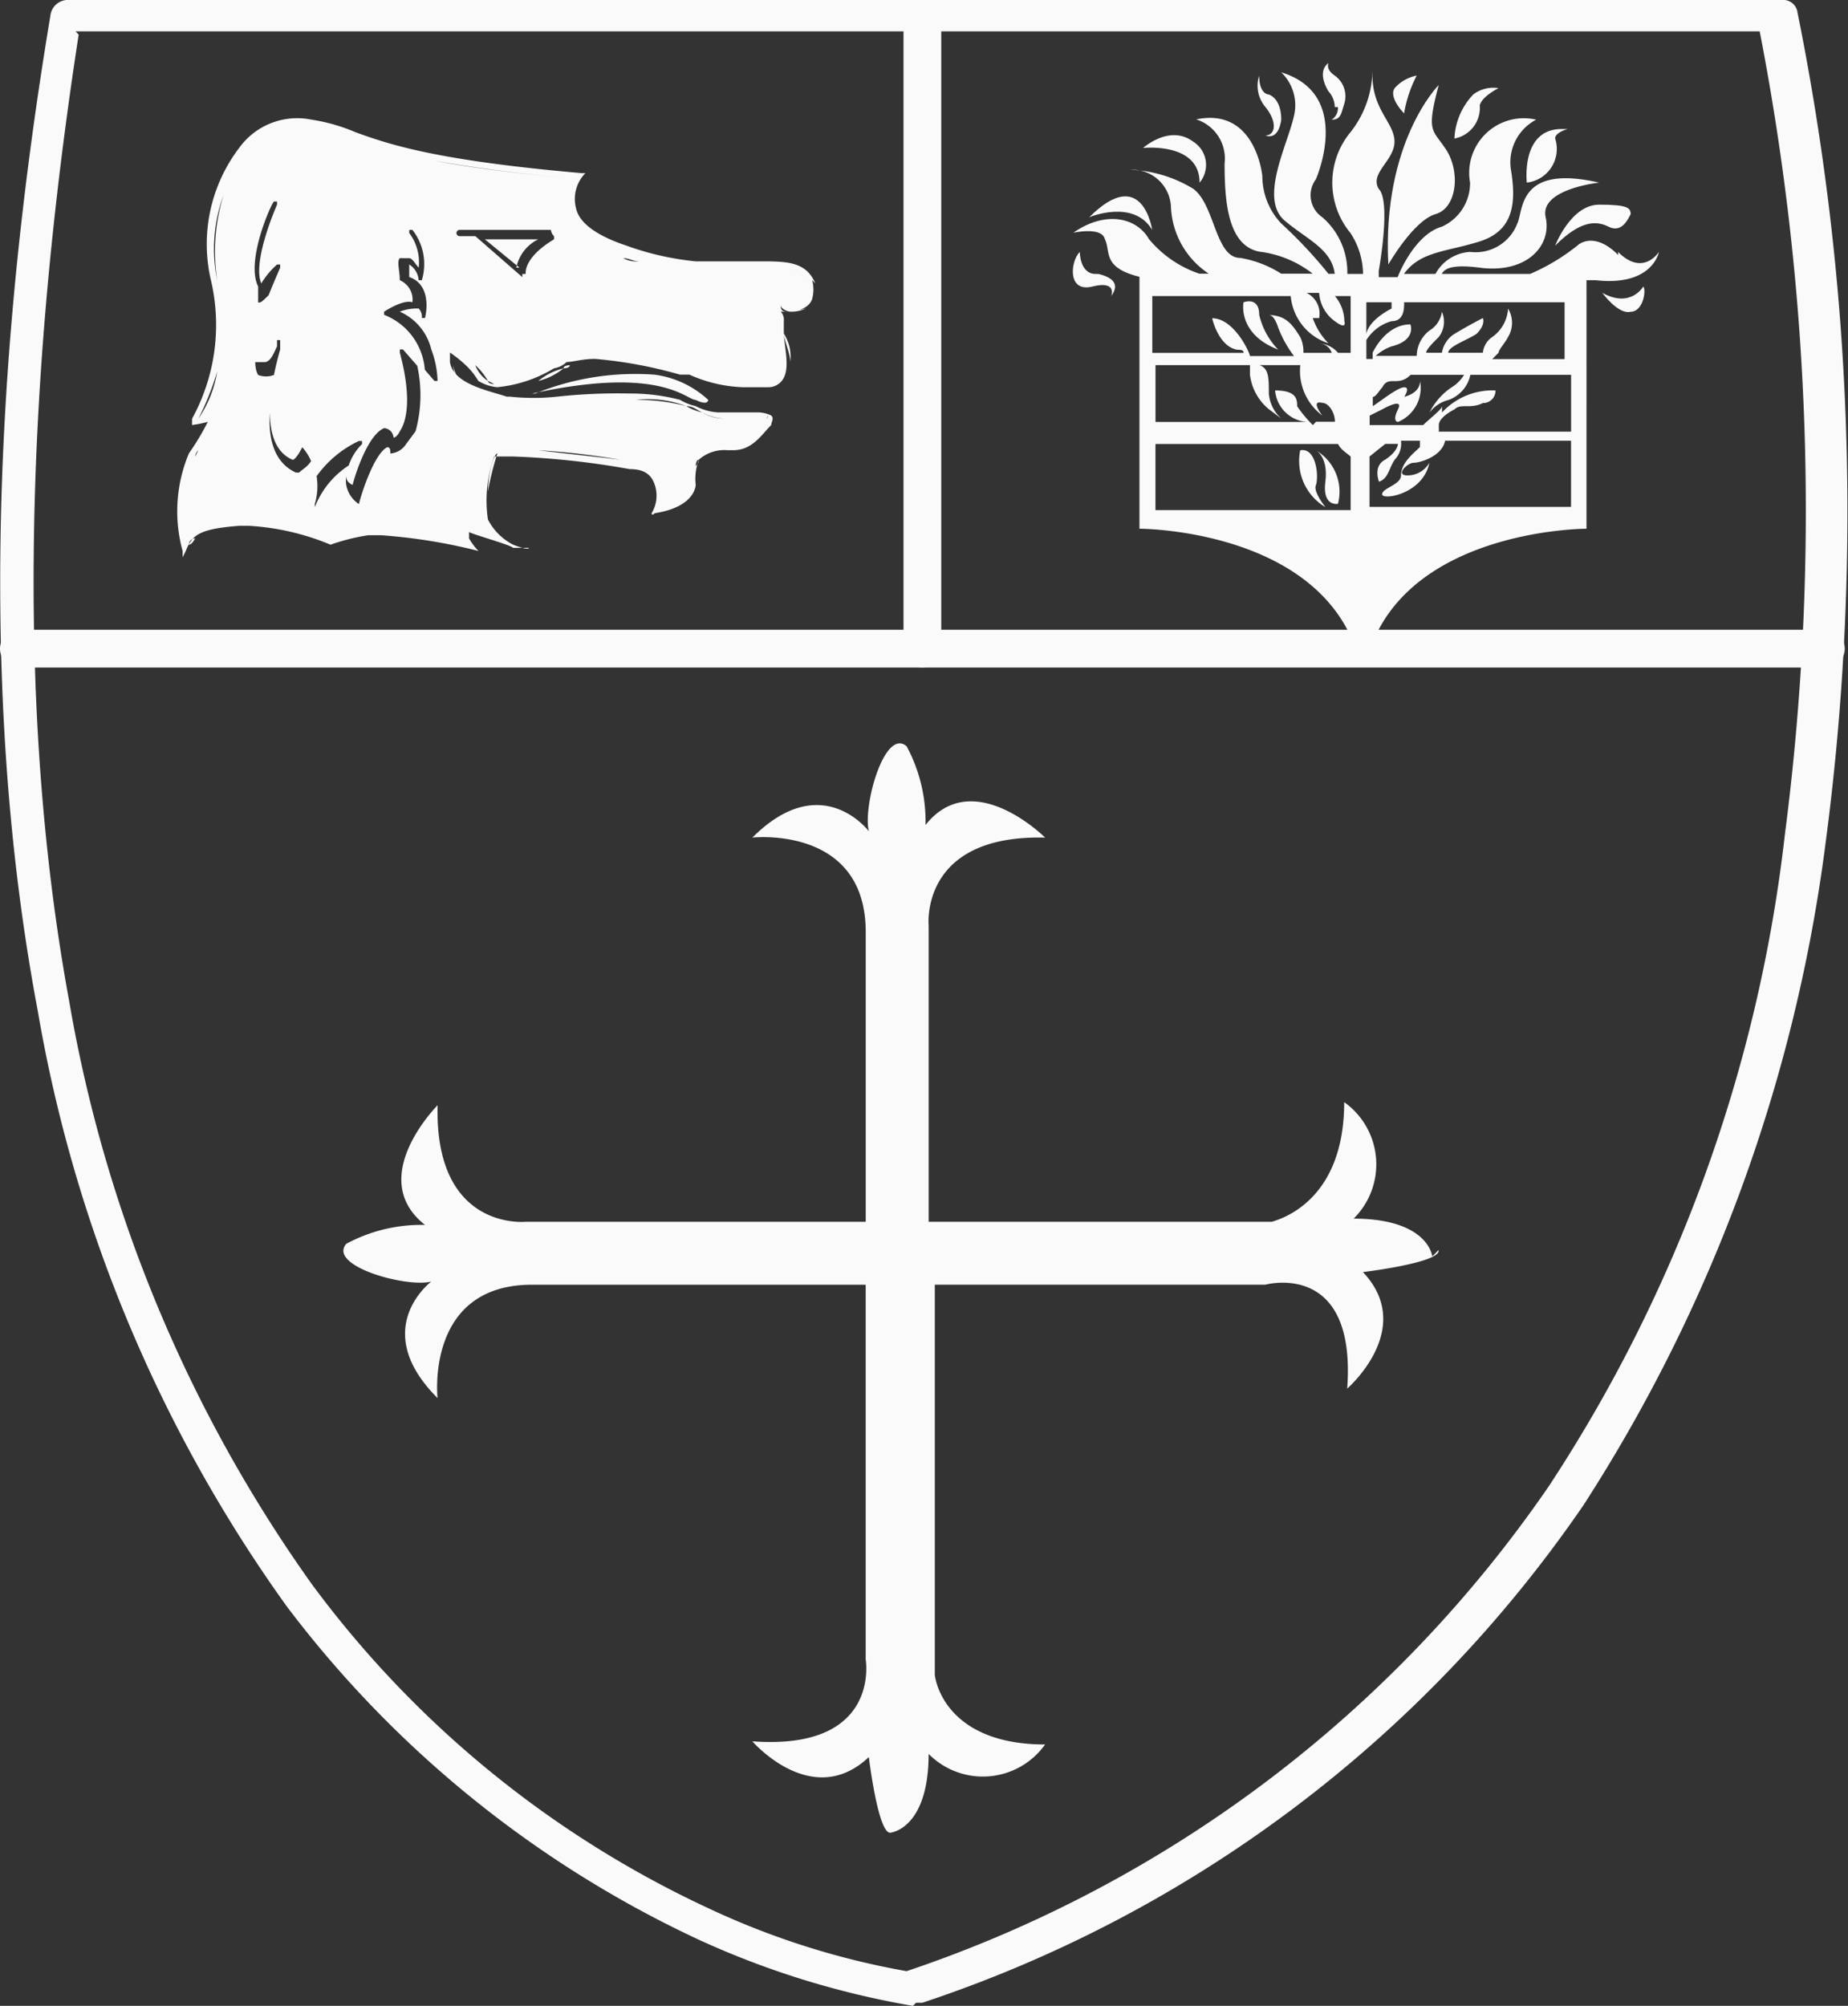 <svg xmlns="http://www.w3.org/2000/svg" width="55.293" height="60" viewBox="0 0 55.293 60">
  <rect x="0" y="0" width="55.293" height="60" fill="#333333" stroke="none"/>
  <g id="school-logo-icon" transform="translate(-4398.832 289.538)">
    <g id="Group_1632" data-name="Group 1632" transform="translate(4430.932 -287.654)">
      <path id="Path_142" data-name="Path 142" d="M340.83,9.688c0,.188,0,.565-.377.565-.471,0-.753.565-.753.565,0-.565.565-.848.753-.942V9.688H339.7v1.7h.188V11.2s.377-.848,1.13-.848c0,0,.188.471-.565.659-.377.094-.471.188-.471.283h1.225a.822.822,0,0,1,.377-.754.792.792,0,0,0,.377-.565.762.762,0,0,1-.094.754c-.188.283-.377.377-.377.471h.471a.681.681,0,0,1,.377-.565,4.273,4.273,0,0,1,.848-.471s.188.188-.188.471c-.283.283-.754.377-.848.565h1.036c0-.188,0-.377.283-.471a.716.716,0,0,0,.471-.848s.283.565,0,.848c-.094.188-.283.283-.283.471h2.167V9.5h-4.8Z" transform="translate(-330.733 -2.812)" fill="none"/>
      <path id="Path_143" data-name="Path 143" d="M338.451,16.578h.188v-1.6l-.377-.377H332.8v1.978h5.651Zm-1.319-1.884c.471,0,.565.754.471,1.036s.283.659.283.659A1.441,1.441,0,0,1,337.133,14.694Zm1.13,1.7s-.471,0-.377-.659c.094-.754-.283-.942-.283-.942a1.435,1.435,0,0,1,.659,1.6Z" transform="translate(-330.332 -3.109)" fill="none"/>
      <path id="Path_144" data-name="Path 144" d="M336.944,9.694H332.8v1.7h2.732a.329.329,0,0,0-.188-.094c-.565-.094-.754-.942-.754-.942.565,0,1.036,1.036,1.13,1.13h1.319a3.392,3.392,0,0,1-.471-.848,1.3,1.3,0,0,0-.283-.377h0c.565,0,.753.471.942.659,0,.188.188.377.094.471h.848a1.628,1.628,0,0,0-.377-.283.805.805,0,0,1,.565.283h.377v-1.7h-.471c.188.283.188.754.283.754,0,0,.094.377-.283,0a1.53,1.53,0,0,1-.471-.848h-.377c.283.188.283.377.377.754,0,.377.471.754.471.754a1.637,1.637,0,0,1-1.13-1.413Zm-.565,1.7c-1.225-.471-1.036-1.413-1.036-1.413s.377-.188.471.377A1.607,1.607,0,0,0,336.379,11.39Z" transform="translate(-330.332 -2.818)" fill="none"/>
      <path id="Path_145" data-name="Path 145" d="M341.861,14.5h0c0,.471-.753.754-.942.659s-.565.471-.188.377a.964.964,0,0,0,.659-.377c-.188.942-1.413,1.13-1.413.942s.565-.283.565-.565.377-.659.565-.848c.094-.094.094-.188,0-.188h-.565a.8.8,0,0,1-.188.565c-.188.283-.188.471-.471.659,0,0-.188-.471.188-.659.283-.188.377-.377.377-.471h-.377l-.471.377v1.7h6.028V14.688h-3.768Z" transform="translate(-330.727 -3.103)" fill="none"/>
      <path id="Path_146" data-name="Path 146" d="M337.592,13.33c-.283,0,0,.377,0,.377a1.746,1.746,0,0,1-.659-1.507h-1.224c.283,0,.188.377.283.848a1.017,1.017,0,0,0,.377.754l-.377-.283a2.242,2.242,0,0,1-.565-1.036V12.2H332.6v1.7h4.521a1.165,1.165,0,0,1-.942-1.036c.565,0,.565.283.659.471,0,.188.471.471.471.565h.565a.775.775,0,0,0-.377-.565Z" transform="translate(-330.32 -2.969)" fill="none"/>
      <path id="Path_147" data-name="Path 147" d="M345.628,12.188h-3.014a.765.765,0,0,1-.659.754c-.377.094-.565.283-.565.377h0a.965.965,0,0,1,.659-.754c.283-.094.283-.283.377-.377h-1.6c-.377.471-.659,0-.848.377a.3.3,0,0,1-.283.283v.283a2.064,2.064,0,0,1,.942-.565c.283,0,0,.283,0,.283a.461.461,0,0,0,.471-.471,1.1,1.1,0,0,1-.659,1.224s-.283,0,0-.377c.188-.377-.471,0-.471,0l-.377.188V13.7h1.6c.188-.188.471-.377.471-.565v.188a1.777,1.777,0,0,1,1.6-.659.369.369,0,0,1-.377.377c-.377,0-.659,0-.848.188l-.471.471h3.956V12Z" transform="translate(-330.727 -2.958)" fill="none"/>
      <path id="Path_148" data-name="Path 148" d="M332.584,7.638S332.3,5.66,330.7,7.261C330.7,7.261,332.019,6.7,332.584,7.638Z" transform="translate(-330.21 -2.646)" fill="#fafafa"/>
      <path id="Path_149" data-name="Path 149" d="M334.1,6.112a.822.822,0,0,0-.188-1.224c-.754-.565-1.6.283-1.507.188C332.4,5.076,334.1,4.888,334.1,6.112Z" transform="translate(-330.308 -2.533)" fill="#fafafa"/>
      <path id="Path_150" data-name="Path 150" d="M330.858,9.059c-.471,0-.471-.659-.471-.659-.282.283-.377,1.224.377,1.036s.565.283.565.283c.283-.377,0-.565-.377-.659Z" transform="translate(-330.18 -2.749)" fill="#fafafa"/>
      <path id="Path_151" data-name="Path 151" d="M336.285,4.59s.377.188.471-.471c0-.659-.377-.754-.377-.754s-.283,0-.283-.565a.988.988,0,0,0,.188.942C336.662,4.213,336.568,4.59,336.285,4.59Z" transform="translate(-330.521 -2.423)" fill="#fafafa"/>
      <path id="Path_152" data-name="Path 152" d="M338.572,3.719a.408.408,0,0,1-.188.377c.283,0,.283-.188.377-.471a.76.76,0,0,0-.283-.848c-.283-.188-.188-.377-.188-.377-.377.283,0,.848,0,.848a.721.721,0,0,1,.188.471Z" transform="translate(-330.641 -2.4)" fill="#fafafa"/>
      <path id="Path_153" data-name="Path 153" d="M341.057,2.8a1.186,1.186,0,0,0-.659.377c-.188.283.283.754.283.754a3.8,3.8,0,0,1,.377-1.13Z" transform="translate(-330.77 -2.423)" fill="#fafafa"/>
      <path id="Path_154" data-name="Path 154" d="M342.3,4.9Z" transform="translate(-330.884 -2.545)" fill="#fafafa"/>
      <path id="Path_155" data-name="Path 155" d="M343.054,3.764c0-.283.565-.565.565-.565a.984.984,0,0,0-.753.188,2.035,2.035,0,0,0-.565,1.319h0a.933.933,0,0,0,.754-1.036Z" transform="translate(-330.884 -2.446)" fill="#fafafa"/>
      <path id="Path_156" data-name="Path 156" d="M344.6,6.1a1.013,1.013,0,0,0,.848-1.319c0-.188.377-.283.377-.283h-.188C344.411,4.5,344.6,6.1,344.6,6.1Z" transform="translate(-331.017 -2.522)" fill="#fafafa"/>
      <path id="Path_157" data-name="Path 157" d="M345.5,8.124h0c.754-.754,1.224-.754,1.6-.565s.565-.188.659-.377c0-.188-.094-.283-.942-.283S345.5,8.124,345.5,8.124Z" transform="translate(-331.069 -2.661)" fill="#fafafa"/>
      <path id="Path_158" data-name="Path 158" d="M347,9.688s.471.659.848.565c.377,0,.471-.659.377-.754C348.224,9.5,347.848,10.159,347,9.688Z" transform="translate(-331.157 -2.812)" fill="#fafafa"/>
      <path id="Path_159" data-name="Path 159" d="M335.6,10s-.188.942,1.036,1.413a2.223,2.223,0,0,1-.565-1.036C336.07,9.81,335.6,10,335.6,10Z" transform="translate(-330.494 -2.84)" fill="#fafafa"/>
      <path id="Path_160" data-name="Path 160" d="M336.394,10.3h0Z" transform="translate(-330.535 -2.859)" fill="#fafafa"/>
      <path id="Path_161" data-name="Path 161" d="M341.4,13.4Z" transform="translate(-330.831 -3.039)" fill="#fafafa"/>
      <path id="Path_162" data-name="Path 162" d="M337.9,14.7s.377.188.283.942.377.659.377.659a1.435,1.435,0,0,0-.659-1.6Z" transform="translate(-330.628 -3.114)" fill="#fafafa"/>
      <path id="Path_163" data-name="Path 163" d="M337.4,14.7a1.606,1.606,0,0,0,.754,1.7s-.377-.471-.283-.659C337.963,15.453,337.869,14.605,337.4,14.7Z" transform="translate(-330.597 -3.114)" fill="#fafafa"/>
      <path id="Path_164" data-name="Path 164" d="M331.894,5.8h0Z" transform="translate(-330.274 -2.597)" fill="#fafafa"/>
      <path id="Path_165" data-name="Path 165" d="M339.6,2.5Z" transform="translate(-330.727 -2.406)" fill="#fafafa"/>
      <path id="Path_166" data-name="Path 166" d="M340.2,8.469s.754-1.319,1.413-1.507.754-1.319.283-1.978c-.377-.565-.565-.471-.188-1.884C341.706,3.1,340.011,4.8,340.2,8.469Z" transform="translate(-330.761 -2.441)" fill="#fafafa"/>
      <path id="Path_167" data-name="Path 167" d="M346.5,8.157c-.753-.754-1.224-.283-1.224-.283a6.131,6.131,0,0,1-1.413.848H341.22c.094-.188.377-.283,1.13-.188,1.413.188,2.166-.659,1.978-1.507s1.6-1.036,1.6-1.036h0c-2.449-.565-2.261.848-2.449,1.224a1.336,1.336,0,0,1-1.413.848,1.263,1.263,0,0,0-1.036.659h-.942c.471-.659,1.224-.659,2.166-.942,1.036-.283,1.224-1.036,1.036-2.166a1.441,1.441,0,0,1,.754-1.507,1.635,1.635,0,0,0-1.978,1.884,1.429,1.429,0,0,1-.848,1.319c-.659.188-1.13,1.036-1.319,1.507h-.565V8.628s.377-2.072,0-2.449c-.283-.471.471-.848.471-1.413s-.659-.942-.659-1.978V2.6a3.047,3.047,0,0,1-.659,1.884,2.364,2.364,0,0,0,0,3.014,2.28,2.28,0,0,1,.377,1.224h-.471a2.166,2.166,0,0,0-.753-1.7.794.794,0,0,1-.188-1.13s1.13-2.543-1.036-3.2a1.359,1.359,0,0,1,.377,1.319c-.188.848-1.036,2.449-.283,3.108.659.565,1.413.848,1.507,1.6h-.188a13.594,13.594,0,0,0-1.413-1.507,2.062,2.062,0,0,1-.565-1.413s-.188-2.072-1.978-1.7a1.23,1.23,0,0,1,.848,1.319c0,1.13.094,2.449,1.036,2.637a3.222,3.222,0,0,1,1.6.659h-.942a3.291,3.291,0,0,0-1.225-.471c-.753,0-.753-1.6-1.413-2.072a3.9,3.9,0,0,0-1.884-.565,1.16,1.16,0,0,1,1.224,1.13,2.52,2.52,0,0,0,1.13,1.978h-.283a3.347,3.347,0,0,1-1.507-1.036c-.377-.659-1.319-.848-2.261-.188,0,0,.848-.188.942.188.188.377-.094.848,1.036,1.13v7.535s4.615,0,6.217,3.014v.377h.942v-.377c1.6-3.014,6.217-3.014,6.217-3.014V8.911h.283c1.7.188,1.884-.848,1.884-.848s-.471.754-1.224,0Zm-5.369,5.086c0-.188.283-.377.471-.471.188-.188.471,0,.848-.188a.369.369,0,0,0,.377-.377,2.057,2.057,0,0,0-1.6.659v-.188c0,.094-.377.377-.565.565h-1.6v-.283l.377-.188s.659-.377.471,0,0,.377,0,.377a1.1,1.1,0,0,0,.659-1.224c0,.377-.471.471-.471.471s.188-.283,0-.283-.659.377-.942.565V12.4c.094,0,.188-.188.283-.283.188-.377.471,0,.848-.377h1.6a1.129,1.129,0,0,1-.377.377,1.953,1.953,0,0,0-.659.754,1.019,1.019,0,0,1,.565-.377,1.02,1.02,0,0,0,.659-.754h3.014v1.7h-3.956Zm-3.768,0a3.587,3.587,0,0,1-.471-.565c0-.188,0-.471-.659-.471a1.03,1.03,0,0,0,.942.942h-4.521v-1.7h2.826v.283a1.58,1.58,0,0,0,.565,1.036l.377.283a1.121,1.121,0,0,1-.377-.754c0-.471,0-.754-.283-.848h1.224a1.663,1.663,0,0,0,.659,1.507s-.377-.471,0-.377c.188,0,.377.283.377.565h-.565Zm.188-3.2a.692.692,0,0,0-.377-.754h.377a1.124,1.124,0,0,0,.471.848c.377.283.283,0,.283,0a1.194,1.194,0,0,0-.283-.754h.471v1.7h-.377a.805.805,0,0,0-.565-.283.412.412,0,0,1,.377.283h-.848a1.024,1.024,0,0,0-.094-.471c-.188-.283-.377-.659-.942-.659.094,0,.188.094.283.377a3.385,3.385,0,0,0,.471.848h-1.319c0-.094-.471-1.13-1.13-1.13,0,0,.188.848.753.942.094,0,.188,0,.188.094h-2.732v-1.7H336.7a1.637,1.637,0,0,0,1.13,1.413,2.01,2.01,0,0,1-.471-.754Zm5.369,1.036c0-.094.188-.283.283-.471a.819.819,0,0,0,0-.848,1.124,1.124,0,0,1-.471.848.643.643,0,0,0-.283.471h-1.036c0-.188.565-.377.848-.565.283-.283.188-.471.188-.471s-.377.188-.848.471a.823.823,0,0,0-.377.565h-.471c0-.094.188-.283.377-.471a.748.748,0,0,0,.094-.754.792.792,0,0,1-.377.565.973.973,0,0,0-.377.754h-1.225a1.328,1.328,0,0,1,.471-.283c.754-.188.565-.659.565-.659-.754,0-1.13.848-1.13.848v.188h-.188V9.57h.754v.188c-.188.094-.848.471-.754.942a1.306,1.306,0,0,1,.754-.565c.377,0,.377-.377.377-.565h4.8v1.7h-2.166Zm-10.267,4.71V13.809h5.463c.094.188.283.283.377.377v1.6h-5.84Zm6.405.094v-1.7l.471-.377h.377c0,.094-.094.283-.377.471-.377.188-.188.659-.188.659.283-.094.283-.377.471-.659a.692.692,0,0,0,.188-.565h.565V13.9c-.188.188-.565.471-.565.848,0,.283-.565.377-.565.565s1.225,0,1.413-.942a.748.748,0,0,1-.659.377c-.377,0,0-.377.188-.377s.848-.188.942-.659h3.768v1.978h-6.028Z" transform="translate(-330.181 -2.412)" fill="#fafafa"/>
    </g>
    <g id="Group_1631" data-name="Group 1631" transform="translate(4398.832 -289.52)">
      <path id="Path_102" data-name="Path 102" d="M350.731,21.53H296.665a.565.565,0,1,1,0-1.13h54.066a.565.565,0,1,1,0,1.13" transform="translate(-296.1 -1.58)" fill="#fafafa"/>
      <path id="Path_103" data-name="Path 103" d="M325.365,20.25a.606.606,0,0,1-.565-.562V.862a.565.565,0,0,1,1.13,0V19.688a.606.606,0,0,1-.565.562" transform="translate(-297.767 -0.3)" fill="#fafafa"/>
      <path id="Path_104" data-name="Path 104" d="M312.442,8.848A1.212,1.212,0,0,1,313.1,8h-1.6l1.036.848Z" transform="translate(-296.994 -0.86)" fill="#fafafa"/>
      <g id="Group_1588" data-name="Group 1588" transform="translate(5.3 3.504)">
        <path id="Path_105" data-name="Path 105" d="M304.8,4.5h0Z" transform="translate(-301.906 -4.161)" fill="none"/>
        <path id="Path_106" data-name="Path 106" d="M302.5,13.7h0Z" transform="translate(-301.772 -4.695)" fill="none"/>
        <path id="Path_107" data-name="Path 107" d="M302.994,9.143a4.636,4.636,0,0,1,.188-2.543,5.734,5.734,0,0,0-.188,2.543c0,.471.094.942.094,1.319A6.669,6.669,0,0,0,302.994,9.143Z" transform="translate(-301.795 -4.283)" fill="none"/>
        <path id="Path_108" data-name="Path 108" d="M306.8,4.5Z" transform="translate(-302.022 -4.161)" fill="none"/>
        <path id="Path_109" data-name="Path 109" d="M302.965,12.2a3.477,3.477,0,0,1-.565,1.413h0A8.367,8.367,0,0,0,302.965,12.2Z" transform="translate(-301.766 -4.608)" fill="none"/>
        <path id="Path_110" data-name="Path 110" d="M306.7,17.6Z" transform="translate(-302.016 -4.922)" fill="none"/>
        <path id="Path_111" data-name="Path 111" d="M308.23,17.3h-.377a1.836,1.836,0,0,0-.754.094,2.34,2.34,0,0,0,.754-.094h.377a9.471,9.471,0,0,1,2.355.377A8.8,8.8,0,0,0,308.23,17.3Z" transform="translate(-302.039 -4.904)" fill="none"/>
        <path id="Path_112" data-name="Path 112" d="M302.283,14.888a.292.292,0,0,1,.094-.188l-.094.188A3.7,3.7,0,0,0,302,16.207,3.7,3.7,0,0,1,302.283,14.888Z" transform="translate(-301.743 -4.753)" fill="none"/>
        <path id="Path_113" data-name="Path 113" d="M310.9,17.3Z" transform="translate(-302.26 -4.904)" fill="none"/>
        <path id="Path_114" data-name="Path 114" d="M302.1,17.688h0a.185.185,0,0,1,.188-.188S302.194,17.688,302.1,17.688Z" transform="translate(-301.749 -4.916)" fill="none"/>
        <path id="Path_115" data-name="Path 115" d="M320.5,9.5Z" transform="translate(-302.817 -4.451)" fill="none"/>
        <path id="Path_116" data-name="Path 116" d="M319.688,8.8h.471c.754,0,1.319,0,1.6.565v0c-.283-.565-.848-.565-1.6-.565Z" transform="translate(-302.759 -4.411)" fill="none"/>
        <path id="Path_117" data-name="Path 117" d="M318.894,8.9h0Z" transform="translate(-302.719 -4.416)" fill="none"/>
        <path id="Path_118" data-name="Path 118" d="M309.561,12.669h0a2.847,2.847,0,0,0-.188-.942,1.678,1.678,0,0,0-.942-1.13A.623.623,0,0,1,309,10.5a.412.412,0,0,1,.094.283h.094c0-.377,0-1.036-.471-1.224V9.184h0a.608.608,0,0,1,.283.471h.094a1.659,1.659,0,0,0-.283-1.507h-.094v.094A1.121,1.121,0,0,1,309,9.278c0-.094-.188-.188-.283-.283h-.283c-.094.094,0,.471,0,.659h0a.631.631,0,0,1,.377.659h0c-.283-.188-.848.188-.848.283v.094h0c.848.188,1.13,1.224,1.224,1.79l-.659-.754h-.094v.094c.377,1.413.188,2.072,0,2.355,0,.094-.188.188-.188.188a.3.3,0,0,0-.283-.283h0c-.471.188-.848,1.319-.942,1.7,0,0-.188-.188-.188-.283a1.644,1.644,0,0,1,.471-.942v-.094h-.094a3.262,3.262,0,0,0-1.319,1.13c0-.659-.283-.942-.377-.942h0c-.188.283-.188.377-.283.377h0c-1.13-.471-.565-2.637-.377-3.3v-.283h-.094v.188c0,.283-.188.377-.377.471H304.1c-.188-.471.471-2.261.754-2.826V9.184h-.094a2.5,2.5,0,0,0-.471.565h0c-.377-.659.377-2.355.471-2.355V7.3h-.094s-.848,1.79-.471,2.543v.471l.471-.377c-.283.754-.753,2.072-.471,2.543h.565c-.188.942-.377,2.543.565,2.92h.094c.094,0,.188-.094.377-.377a1.794,1.794,0,0,1,.094,1.319h0v.094h0a3.065,3.065,0,0,1,1.13-1.319,1.747,1.747,0,0,0-.188.659.681.681,0,0,0,.377.565h0c.094-.377.471-1.507.848-1.7,0,0,.188,0,.094.188h0a.608.608,0,0,0,.471-.283,2.741,2.741,0,0,0,0-2.166l.565.659h.094Z" transform="translate(-301.863 -4.324)" fill="none"/>
        <path id="Path_119" data-name="Path 119" d="M313.42,7.994V7.9h-2.826a.094.094,0,1,0,0,.188h.471l1.413,1.224h0V9.219s-.094-.471.848-1.036Z" transform="translate(-302.237 -4.358)" fill="none"/>
        <path id="Path_120" data-name="Path 120" d="M315.9,8.5c.188,0,.283.094.471.094A.849.849,0,0,1,315.9,8.5Z" transform="translate(-302.55 -4.393)" fill="none"/>
        <path id="Path_121" data-name="Path 121" d="M314.327,6.065h0c-2.072-.188-3.485-.377-4.427-.565C310.936,5.688,312.255,5.877,314.327,6.065Z" transform="translate(-302.202 -4.219)" fill="none"/>
        <path id="Path_122" data-name="Path 122" d="M311.577,12.471A.94.94,0,0,1,311.2,12h0a2.055,2.055,0,0,1,.377.471l.188.094S311.577,12.565,311.577,12.471Z" transform="translate(-302.277 -4.597)" fill="none"/>
        <path id="Path_123" data-name="Path 123" d="M320.288,13.5h0Z" transform="translate(-302.794 -4.684)" fill="none"/>
        <path id="Path_124" data-name="Path 124" d="M310.5,11.8v.188c0,.754,1.13.942,1.79,1.13h0c-.659-.188-1.7-.377-1.79-1.13Z" transform="translate(-302.237 -4.585)" fill="none"/>
        <path id="Path_125" data-name="Path 125" d="M320.677,12.6h0Z" transform="translate(-302.806 -4.631)" fill="none"/>
        <path id="Path_126" data-name="Path 126" d="M313.959,13.194c.659,0,1.413-.094,2.166-.094a3.239,3.239,0,0,1,1.507.188c.188,0,.283.094.471.188a1.627,1.627,0,0,0,.659.188h0a1.35,1.35,0,0,1-.659-.188,1.591,1.591,0,0,1-.471-.188,5.9,5.9,0,0,0-1.507-.188,16.672,16.672,0,0,0-2.166.094h0Z" transform="translate(-302.399 -4.66)" fill="none"/>
        <path id="Path_127" data-name="Path 127" d="M313.954,12.094a1.893,1.893,0,0,0-.754.377,1.893,1.893,0,0,0,.754-.377s.188,0,.188-.094C314.142,12,313.954,12,313.954,12.094Z" transform="translate(-302.393 -4.597)" fill="none"/>
        <path id="Path_128" data-name="Path 128" d="M310.9,17.4v.188l.188.188-.188-.188Z" transform="translate(-302.26 -4.91)" fill="none"/>
        <path id="Path_129" data-name="Path 129" d="M321.183,10.288s-.283,0-.283-.188h0c0,.094.188.188.283.188a1.024,1.024,0,0,0,.471-.094A4.08,4.08,0,0,1,321.183,10.288Z" transform="translate(-302.841 -4.486)" fill="none"/>
        <path id="Path_130" data-name="Path 130" d="M320.9,10.5v.471c0,.188.188.565.188.848a1.266,1.266,0,0,0-.188-.848V10.5Z" transform="translate(-302.841 -4.509)" fill="none"/>
        <path id="Path_131" data-name="Path 131" d="M311.783,14.8a8.569,8.569,0,0,0-.283,1.13c0-.565.188-1.13.283-1.13Z" transform="translate(-302.295 -4.759)" fill="none"/>
        <path id="Path_132" data-name="Path 132" d="M311.9,14.7Z" transform="translate(-302.318 -4.753)" fill="none"/>
        <path id="Path_133" data-name="Path 133" d="M311,17.1Z" transform="translate(-302.266 -4.893)" fill="none"/>
        <path id="Path_134" data-name="Path 134" d="M315.649,14.983c-.754-.094-1.7-.188-2.449-.283A21.666,21.666,0,0,1,315.649,14.983Z" transform="translate(-302.393 -4.753)" fill="none"/>
        <path id="Path_135" data-name="Path 135" d="M318.294,14.9a.292.292,0,0,1-.094.188S318.2,14.9,318.294,14.9Z" transform="translate(-302.684 -4.765)" fill="none"/>
        <path id="Path_136" data-name="Path 136" d="M317.1,16.4Z" transform="translate(-302.62 -4.852)" fill="none"/>
        <path id="Path_137" data-name="Path 137" d="M318.3,14.783h0a1.07,1.07,0,0,1,.754-.283A.781.781,0,0,0,318.3,14.783Z" transform="translate(-302.69 -4.742)" fill="none"/>
        <path id="Path_138" data-name="Path 138" d="M320.483,13.7c0,.094-.188.188-.283.377a1.3,1.3,0,0,0,.283-.377Z" transform="translate(-302.8 -4.695)" fill="none"/>
        <path id="Path_139" data-name="Path 139" d="M320.822,9.094c-.283-.659-.848-.659-1.7-.659h-1.884a8.53,8.53,0,0,1-2.072-.471c-.848-.283-1.413-.659-1.507-1.13a1.1,1.1,0,0,1,.283-1.036h-.094c-4.333-.377-5.746-.848-6.782-1.224a5.4,5.4,0,0,0-1.319-.377,2.139,2.139,0,0,0-2.166.848A4.751,4.751,0,0,0,302.738,9a5.838,5.838,0,0,1-.565,4.144v.188h0a4.076,4.076,0,0,0,.471-.094h0a7.451,7.451,0,0,1-.565.942h0a4.475,4.475,0,0,0-.188,2.92v.188l.094-.188c.188-.471.377-.659,1.6-.754h.283a7.449,7.449,0,0,1,2.449.565h0a6.144,6.144,0,0,1,1.13-.283h.377a16.52,16.52,0,0,1,2.92.471h0a1.756,1.756,0,0,1-.283-.377v-.188h0c.188.094,1.224.377,1.319.471h.471c0,.094-.471-.094-.471-.094a1.736,1.736,0,0,1-.754-.754,3.883,3.883,0,0,1,.188-1.884h.565a24.5,24.5,0,0,1,3.485.377c.471,0,.659.188.754.471a1.009,1.009,0,0,1-.094.848h0c0,.094.094,0,.094,0,1.225-.188,1.225-.848,1.225-.848a1.62,1.62,0,0,1,.094-.754,1.151,1.151,0,0,1,.848-.283h.188c.565,0,.848-.471,1.13-.754h0c0-.094.094-.188,0-.283a.974.974,0,0,0-.377-.094H317.9a1.627,1.627,0,0,1-.659-.188,1.592,1.592,0,0,1-.471-.188,5.9,5.9,0,0,0-1.507-.188,16.674,16.674,0,0,0-2.166.094,6.642,6.642,0,0,1-1.413,0h-.094c-.565-.188-1.6-.377-1.7-1.036v-.283a3.681,3.681,0,0,1,.471.377,2.053,2.053,0,0,1,.377.471,1.339,1.339,0,0,0,.565.188,4.016,4.016,0,0,0,1.7-.565.714.714,0,0,0,.377-.188c.188,0,.471-.094.848-.094a13.281,13.281,0,0,1,2.543.471h.283a4.227,4.227,0,0,0,1.6.377h.754a.518.518,0,0,0,.471-.283c.188-.377,0-.942,0-1.413v-.283a.346.346,0,0,0-.094-.283h.283c.188,0,.565-.094.659-.377a1.079,1.079,0,0,0,0-.565Zm-1.7-.471c.753,0,1.319,0,1.6.565v0c-.283-.565-.848-.565-1.6-.565h0Zm.283.471ZM317.9,8.624h0Zm-2.355-.188a.849.849,0,0,1-.471-.094h0C315.265,8.341,315.359,8.435,315.548,8.435Zm-1.7-2.449c-2.072-.188-3.485-.377-4.427-.565,1.036.188,2.355.377,4.427.565Zm-1.79,2.826v.094h0L310.65,7.682h-.471a.094.094,0,0,1,0-.188h2.732a.292.292,0,0,0,.094.188v.094c-.942.565-.848,1.036-.848,1.036ZM308.578,13.9a.608.608,0,0,1-.471.283h0c0-.094,0-.188-.094-.188-.377.188-.753,1.319-.848,1.7h0a.865.865,0,0,1-.377-.565.8.8,0,0,1,.188-.659,2.608,2.608,0,0,0-1.13,1.319h0v-.094h0a1.873,1.873,0,0,0-.094-1.319c-.094.188-.283.283-.377.377h-.094c-1.036-.471-.848-1.978-.565-2.92h-.094a.652.652,0,0,1-.471,0h0c-.283-.471.188-1.7.471-2.543-.377.377-.377.377-.471.377V9.189c-.377-.754.377-2.449.471-2.543h.094V6.74s-.754,1.7-.471,2.355h0a2.5,2.5,0,0,1,.471-.565h.094v.094c-.283.659-1.036,2.355-.754,2.826h.283c.188,0,.283-.283.377-.471V10.79h.094v.283c-.188.659-.754,2.826.377,3.3h0s.094,0,.283-.377h0a1.441,1.441,0,0,1,.377.942,3.263,3.263,0,0,1,1.319-1.13h.094V13.9a1.644,1.644,0,0,0-.471.942c0,.094,0,.188.188.283.094-.377.471-1.507.942-1.7h0a.3.3,0,0,1,.283.283s.094,0,.188-.188c.188-.283.377-.942,0-2.355v-.094h.094l.659.754a1.914,1.914,0,0,0-1.224-1.79h0V9.942s.565-.377.848-.283h0A.631.631,0,0,0,308.389,9h0c0-.283-.094-.565,0-.659h.283c.094,0,.188.188.283.283a1.458,1.458,0,0,0-.283-1.036V7.493h.094A1.659,1.659,0,0,1,309.048,9h-.094a.608.608,0,0,0-.283-.471h0v.377c.565.188.565.848.471,1.224h-.094a.346.346,0,0,0-.094-.283,1.4,1.4,0,0,0-.565.094,1.656,1.656,0,0,1,.942,1.13,2.848,2.848,0,0,1,.188.942h-.094l-.565-.659a4.069,4.069,0,0,1,0,2.166Zm-3.956-9.419h0Zm1.79,0ZM302.926,9a4.636,4.636,0,0,1,.188-2.543A5.734,5.734,0,0,0,302.926,9c0,.471.094.942.094,1.319A6.669,6.669,0,0,0,302.926,9Zm0,2.732a3.476,3.476,0,0,1-.565,1.413h0A8.373,8.373,0,0,0,302.926,11.732Zm-.283,1.319h0Zm-.377,1.224a.292.292,0,0,1,.094-.188l-.094.188a3.7,3.7,0,0,0-.283,1.319A3.7,3.7,0,0,1,302.267,14.275Zm-.188,2.637h0a.185.185,0,0,1,.188-.188S302.173,16.912,302.078,16.912Zm4.333-.094Zm1.224-.283a1.836,1.836,0,0,0-.754.094,2.341,2.341,0,0,0,.754-.094h.377a9.47,9.47,0,0,1,2.355.377,8.8,8.8,0,0,0-2.355-.377Zm2.732,0Zm.283.377-.188-.188v0Zm-.188-.565Zm.565-1.036c0-.565.188-1.13.283-1.13h0A8.577,8.577,0,0,0,311.027,15.311Zm.283-1.224Zm1.225,0a21.668,21.668,0,0,1,2.449.283C314.229,14.275,313.287,14.181,312.534,14.087Zm3.673,1.6Zm1.036-1.13s0-.188.094-.188A.292.292,0,0,1,317.243,14.558Zm.094-.377h0a1.069,1.069,0,0,1,.754-.283A.781.781,0,0,0,317.337,14.181Zm1.79-.754a1.3,1.3,0,0,0,.283-.377h0C319.41,13.145,319.221,13.239,319.127,13.427Zm.377-.471Zm-6.217-.283c.659,0,1.413-.094,2.166-.094a3.238,3.238,0,0,1,1.507.188c.188,0,.283.094.471.188a1.627,1.627,0,0,0,.659.188h0a1.35,1.35,0,0,1-.659-.188,1.592,1.592,0,0,1-.471-.188,5.9,5.9,0,0,0-1.507-.188,16.675,16.675,0,0,0-2.166.094h0Zm-1.507,0h0c-.659-.188-1.7-.377-1.79-1.13v0C309.99,12.3,311.121,12.485,311.78,12.674Zm-1.13-1.13h0a2.055,2.055,0,0,1,.377.471l.188.094s-.188,0-.188-.094A.94.94,0,0,1,310.65,11.543Zm2.637.094a1.894,1.894,0,0,0-.754.377,1.893,1.893,0,0,0,.754-.377s.188,0,.188-.094C313.476,11.543,313.287,11.543,313.287,11.638Zm6.311.471h0Zm.283-1.507c0,.188.188.565.188.848a1.266,1.266,0,0,0-.188-.848v0Zm-.094-.848h0c0,.094.188.188.283.188a1.024,1.024,0,0,0,.471-.094,4.079,4.079,0,0,1-.471.094C319.881,9.942,319.786,9.942,319.786,9.754Z" transform="translate(-301.727 -4.14)" fill="#fafafa"/>
      </g>
      <path id="Path_140" data-name="Path 140" d="M313.094,12.863a7.93,7.93,0,0,1,3.579-.565,2.926,2.926,0,0,1,1.6.754s0,.188-.377,0c-.283,0-1.036-1.036-4.9-.188" transform="translate(-297.082 -1.108)" fill="#fafafa"/>
      <path id="Path_141" data-name="Path 141" d="M339.591,39.354c-.094-.471-.659-1.13-2.355-1.13a2.285,2.285,0,0,0-.283-3.485h0c0,2.637-1.507,3.391-2.166,3.579H324.52V29.464s-.283-2.732,3.485-2.637c0,0-2.166-2.166-3.579-.377a4.741,4.741,0,0,0-.565-2.355c-.659-.565-1.319,1.79-1.13,2.543,0,0-1.413-1.884-3.485.188,0,0,3.391-.377,3.391,2.826v8.666H312.464s-2.732.283-2.637-3.485c0,0-2.166,2.166-.377,3.579a4.74,4.74,0,0,0-2.355.565c-.565.659,1.79,1.319,2.543,1.13,0,0-1.884,1.413.188,3.485,0,0-.377-3.391,2.826-3.391h9.984V51.41s.471,2.732-3.391,2.449c0,0,1.79,2.072,3.485.471,0,0,.283,2.355.659,2.261.471-.094,1.13-.659,1.13-2.355a2.285,2.285,0,0,0,3.485-.283h0c-2.543,0-3.2-1.413-3.3-2.072V40.2h9.89s2.732-.754,2.449,3.108c0,0,2.072-1.79.471-3.485,0,0,2.355-.283,2.261-.659Z" transform="translate(-296.734 -1.79)" fill="#fafafa"/>
    </g>
    <path id="Path_403" data-name="Path 403" d="M298.455,1.436c-1.7,11.02-1.79,20.722-.283,28.917a42.367,42.367,0,0,0,7.253,17.425,30.976,30.976,0,0,0,11.868,9.7,23.561,23.561,0,0,0,5.934,1.884,37.975,37.975,0,0,0,19.215-14.505,44.638,44.638,0,0,0,7.064-19.5,75.167,75.167,0,0,0-.754-24.019H298.361ZM323.416,60.4h0a25.748,25.748,0,0,1-6.405-1.978,32.8,32.8,0,0,1-12.339-9.984,42.949,42.949,0,0,1-7.441-17.8c-1.6-8.477-1.507-18.462.377-29.765A.527.527,0,0,1,298.173.4h51.24a.431.431,0,0,1,.471.377,75.426,75.426,0,0,1,.848,24.772,47.656,47.656,0,0,1-7.253,19.874A38.763,38.763,0,0,1,323.7,60.306h-.188" transform="translate(4102.731 -289.938)" fill="#fafafa"/>
  </g>
</svg>
